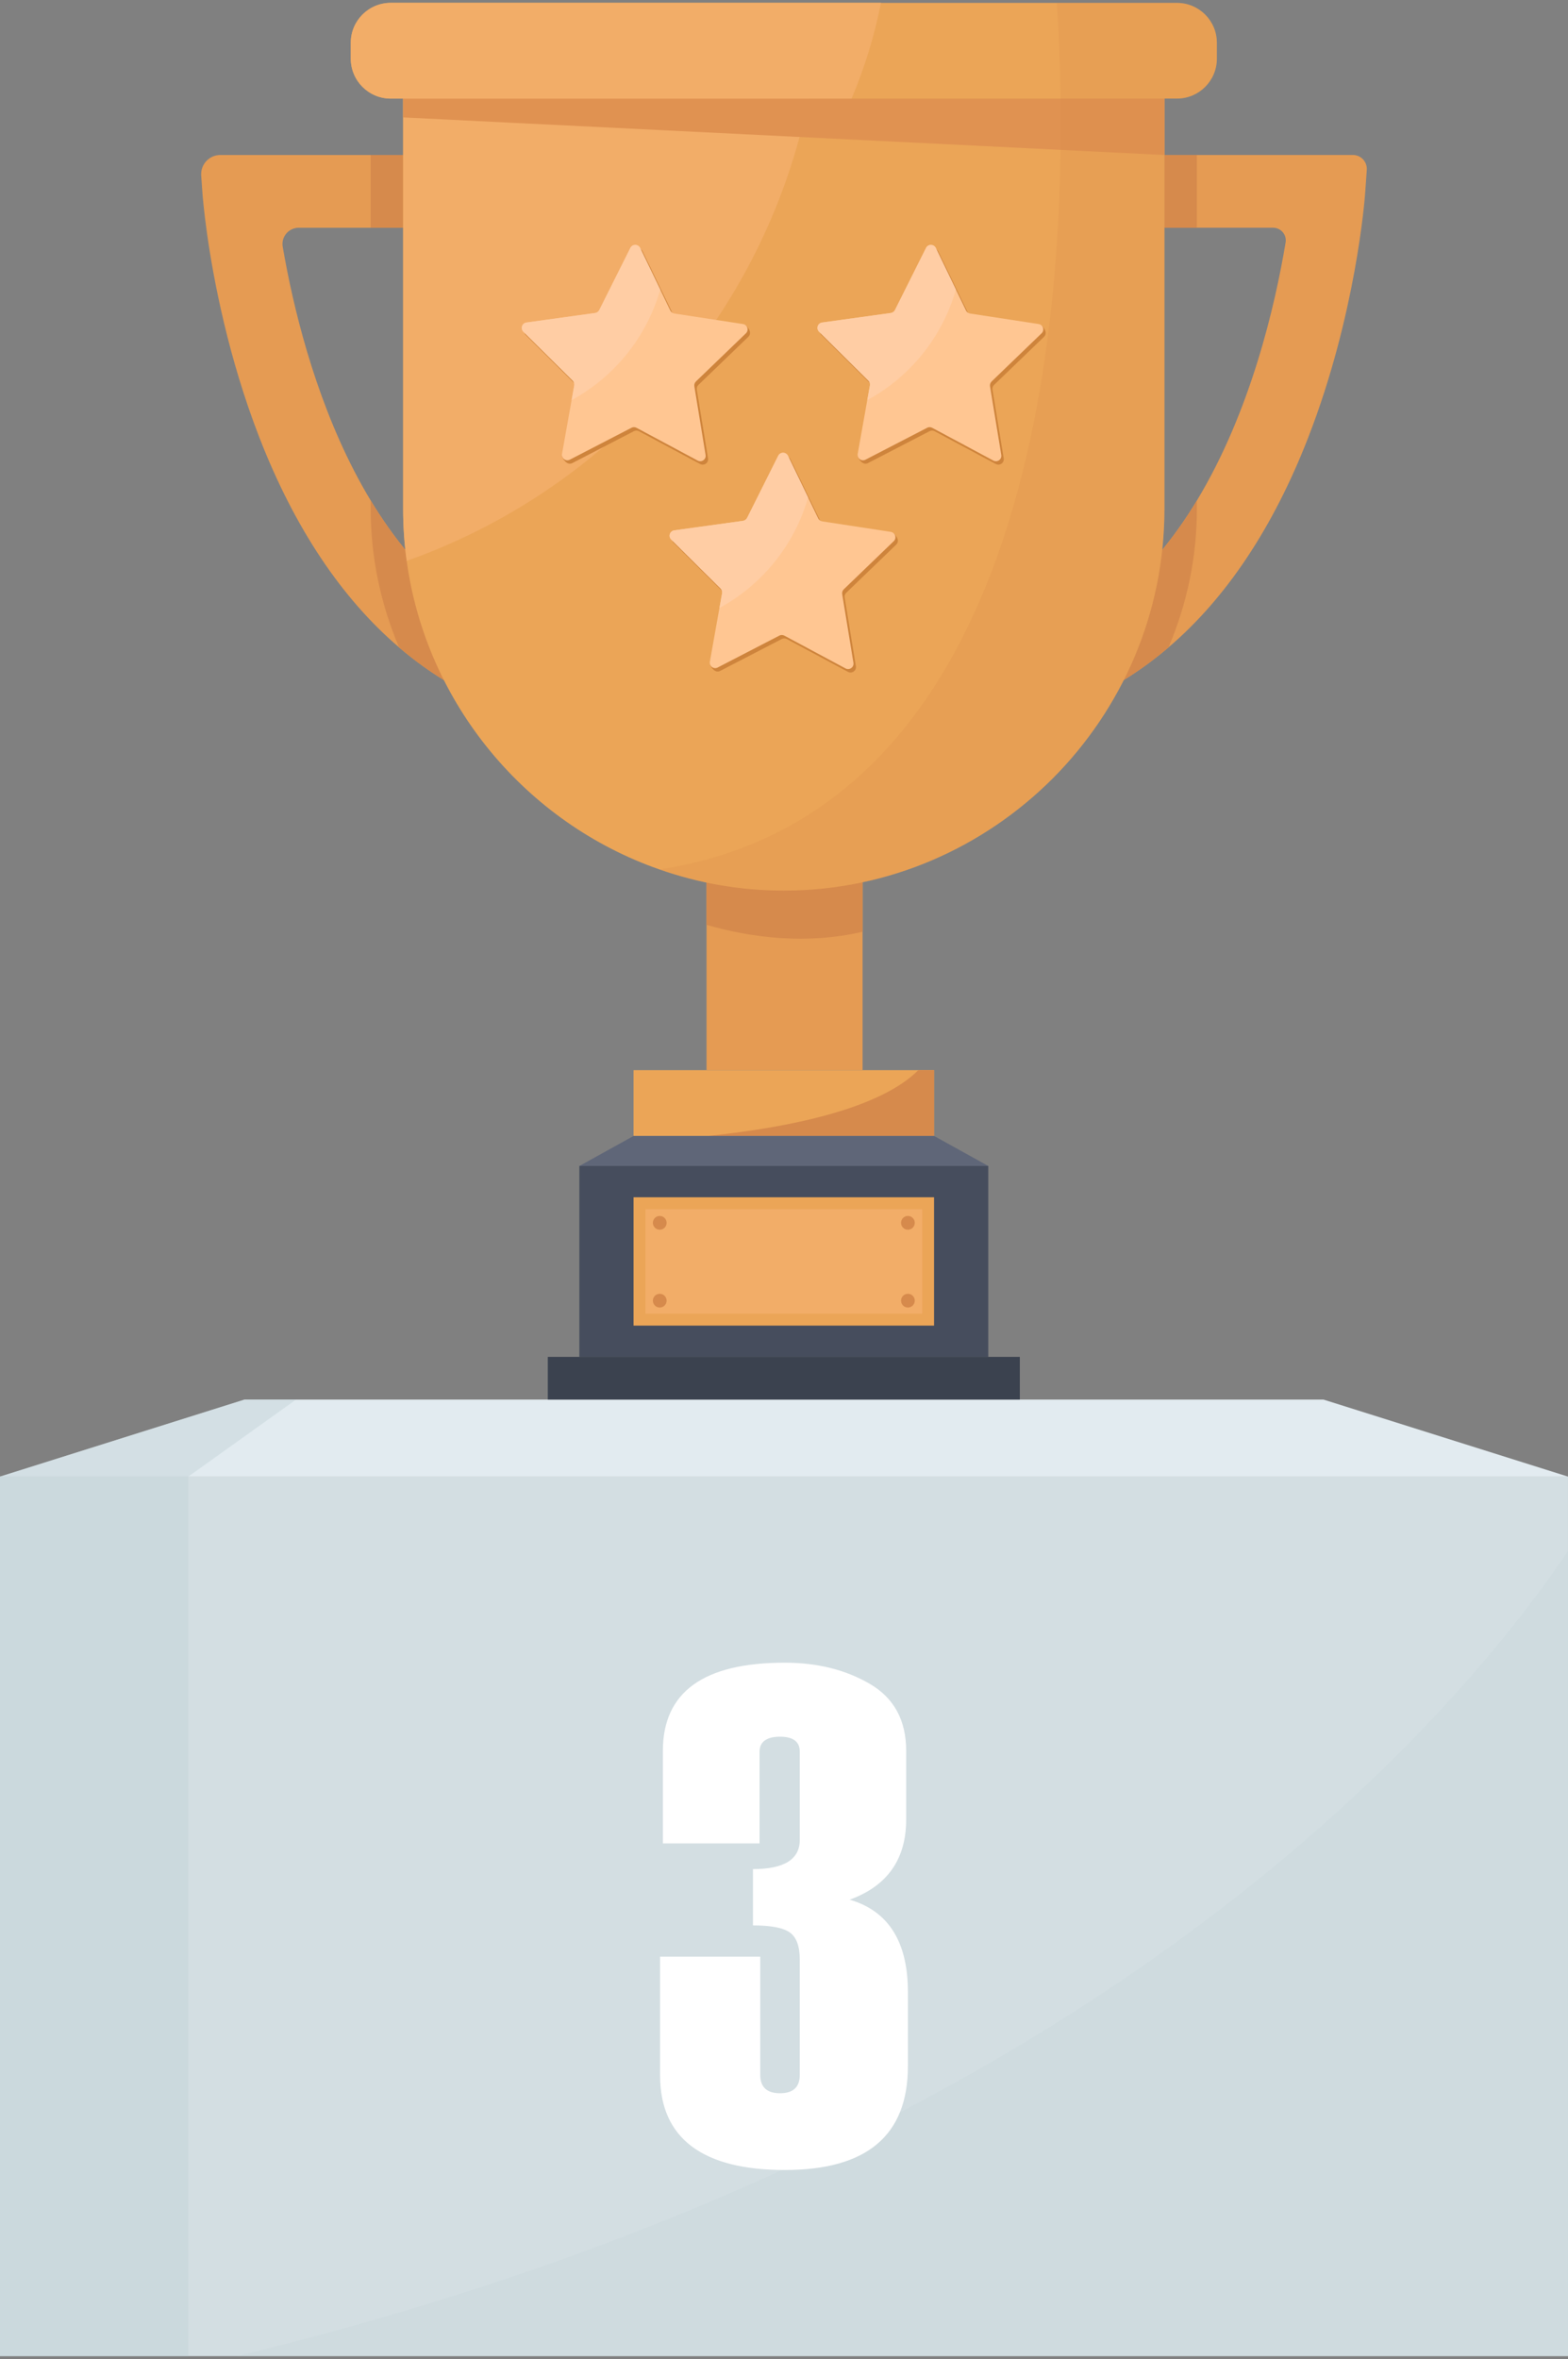 <svg width="139" height="209" viewBox="0 0 139 209" fill="none" xmlns="http://www.w3.org/2000/svg">
<rect x="0" y="0" width="139" height="209" fill="#808080" stroke="none"/>
<g clip-path="url(#clip0_2723_104)">
<path d="M138.999 130.823H0L21.672 124H117.327L138.999 130.823Z" fill="#E2EBF0"/>
<path d="M138.999 130.82H0V208.749H138.999V130.82Z" fill="#D3DEE2"/>
<g style="mix-blend-mode:multiply" opacity="0.25">
<path d="M139.001 137.408V208.744H21.012C96.525 190.427 128.726 152.645 139.001 137.408Z" fill="#C3D4D8"/>
</g>
<path d="M58.516 173.355H67.395V183.823C67.395 184.911 67.978 185.455 69.147 185.455C70.315 185.455 70.898 184.911 70.898 183.823V173.602C70.898 172.432 70.606 171.636 70.022 171.216C69.438 170.796 68.347 170.585 66.749 170.585V165.597C69.514 165.597 70.898 164.735 70.898 163.01V155.19C70.898 154.308 70.314 153.866 69.147 153.866C67.98 153.866 67.334 154.308 67.334 155.19V163.318H58.762V155.129C58.762 149.915 62.362 147.309 69.562 147.309C72.446 147.309 74.961 147.934 77.109 149.187C79.257 150.439 80.331 152.419 80.331 155.129V161.193C80.331 164.723 78.662 167.094 75.322 168.305C78.763 169.31 80.484 172.04 80.484 176.494V183.051C80.484 189.189 76.848 192.256 69.577 192.256C62.306 192.256 58.516 189.465 58.516 183.883V173.354V173.355Z" fill="white"/>
<g style="mix-blend-mode:multiply" opacity="0.5">
<path d="M16.692 130.82H0V208.749H16.692V130.82Z" fill="#C3D4D8"/>
</g>
<g style="mix-blend-mode:multiply" opacity="0.5">
<path d="M16.692 130.821L26.241 124H21.671L0 130.821H16.692Z" fill="#C3D4D8"/>
</g>
<path d="M76.466 67.736H62.633V94.81H76.466V67.736Z" fill="#E59B53"/>
<path d="M76.466 65.598V82.553C71.536 83.685 66.739 83.117 62.633 81.939V65.598H76.466Z" fill="#D68A4C"/>
<path d="M51.534 57.923L50.624 64.305C44.92 63.489 39.805 61.143 35.379 57.359C30.283 53.011 26.101 46.758 22.99 38.754C21.62 35.221 20.609 31.757 19.873 28.675C18.335 22.251 17.976 17.481 17.952 17.187L17.837 15.556C17.766 14.57 18.544 13.732 19.532 13.732H42.074V20.179H26.481C25.589 20.179 24.911 20.982 25.062 21.862C25.178 22.532 25.31 23.252 25.461 24.015C26.578 29.627 28.756 37.546 32.863 44.345C36.923 51.059 42.868 56.684 51.534 57.924V57.923Z" fill="#E59B53"/>
<path d="M121.163 15.057L121.012 17.187C120.98 17.619 120.204 27.869 115.974 38.754C112.863 46.757 108.685 53.007 103.588 57.355C99.162 61.139 94.047 63.489 88.34 64.304L87.43 57.922C96.099 56.681 102.044 51.056 106.101 44.346C110.878 36.443 113.043 27.028 113.966 21.48C114.079 20.797 113.551 20.177 112.859 20.177H96.89V13.73H119.93C120.647 13.73 121.213 14.34 121.163 15.055V15.057Z" fill="#E59B53"/>
<path d="M42.074 13.732H32.863V20.179H42.074V13.732Z" fill="#D68A4C"/>
<path d="M51.534 57.924L50.624 64.306C44.92 63.49 39.805 61.145 35.379 57.361C34.34 54.927 33.604 52.358 33.204 49.692C32.979 48.186 32.863 46.65 32.863 45.086V44.344C36.923 51.058 42.868 56.683 51.534 57.923V57.924Z" fill="#D68A4C"/>
<path d="M106.101 13.732H96.891V20.179H106.101V13.732Z" fill="#D68A4C"/>
<path d="M106.101 44.348V45.086C106.101 49.412 105.209 53.547 103.588 57.357C99.162 61.141 94.047 63.491 88.34 64.306L87.43 57.924C96.099 56.682 102.044 51.058 106.101 44.348Z" fill="#D68A4C"/>
<path d="M103.226 4.49V45.086C103.226 54.387 99.433 62.834 93.32 68.968C87.198 75.092 78.768 78.903 69.485 78.903C65.639 78.903 61.93 78.249 58.473 77.034C46.671 72.927 37.799 62.4 36.05 49.688C35.839 48.189 35.734 46.647 35.734 45.085V4.49H103.227H103.226Z" fill="#EBA557"/>
<path d="M107.873 3.792V5.196C107.873 7.149 106.292 8.734 104.333 8.734H34.638C32.679 8.734 31.098 7.149 31.098 5.196V3.792C31.098 1.839 32.679 0.256 34.638 0.256H104.333C106.292 0.256 107.873 1.84 107.873 3.793V3.792Z" fill="#EBA557"/>
<path d="M72.383 4.492C69.78 25.501 55.395 42.849 36.054 49.692C35.844 48.186 35.738 46.65 35.738 45.086V4.492H72.383Z" fill="#F2AD68"/>
<path d="M35.738 8.736V10.402L103.23 13.733V8.736H35.738Z" fill="#E09251"/>
<path d="M78.096 0.25C77.513 3.199 76.635 6.039 75.487 8.737H34.632C32.679 8.737 31.094 7.148 31.094 5.191V3.795C31.094 1.835 32.679 0.25 34.632 0.25L78.096 0.25Z" fill="#F2AD68"/>
<path d="M66.345 29.834C66.51 29.676 66.526 29.449 66.438 29.272C66.438 29.269 66.438 29.265 66.437 29.261C66.437 29.261 66.082 28.525 65.757 28.818C65.709 28.862 65.692 28.907 65.695 28.952L60.007 28.082C59.85 28.058 59.716 27.958 59.647 27.815L56.965 22.271C56.792 21.912 56.282 21.909 56.104 22.265L53.343 27.77C53.273 27.912 53.136 28.009 52.979 28.031L46.888 28.873C46.494 28.927 46.333 29.412 46.615 29.692L50.988 34.025C51.1 34.136 51.151 34.296 51.122 34.452L50.103 40.16C49.943 40.193 49.803 40.261 49.822 40.397C49.867 40.7 50.195 40.963 50.195 40.963C50.197 40.963 50.198 40.962 50.199 40.962C50.338 41.082 50.542 41.127 50.733 41.029L56.196 38.201C56.336 38.128 56.504 38.129 56.643 38.205L62.066 41.111C62.417 41.299 62.83 41.002 62.766 40.609L61.77 34.529C61.745 34.373 61.798 34.214 61.911 34.104L66.345 29.835V29.834Z" fill="#CE843C"/>
<path d="M61.693 33.8C61.58 33.91 61.527 34.069 61.553 34.226L62.549 40.305C62.614 40.699 62.201 40.995 61.849 40.807L56.425 37.902C56.286 37.827 56.119 37.825 55.979 37.9L50.517 40.725C50.163 40.911 49.751 40.607 49.822 40.215L50.671 35.45L50.904 34.15C50.933 33.993 50.882 33.832 50.77 33.723L49.661 32.623H49.659L46.397 29.39C46.114 29.108 46.275 28.626 46.67 28.572L52.761 27.729C52.916 27.706 53.052 27.608 53.124 27.469L55.882 21.961C56.061 21.607 56.571 21.61 56.746 21.968L58.339 25.264L58.529 25.655L59.427 27.514C59.494 27.654 59.631 27.755 59.786 27.779L65.865 28.708C66.26 28.769 66.413 29.255 66.125 29.53L61.692 33.799L61.693 33.8Z" fill="#FFC692"/>
<path d="M58.529 25.655C57.323 29.88 54.452 33.398 50.671 35.452L50.904 34.152C50.933 33.995 50.882 33.834 50.77 33.725L49.661 32.625H49.659L46.397 29.392C46.114 29.11 46.275 28.628 46.67 28.574L52.761 27.73C52.916 27.708 53.052 27.61 53.124 27.471L55.882 21.963C56.061 21.608 56.571 21.612 56.746 21.97L58.339 25.266L58.529 25.657V25.655Z" fill="#FFCDA4"/>
<path d="M92.555 29.834C92.72 29.676 92.736 29.449 92.648 29.272C92.648 29.269 92.648 29.265 92.647 29.261C92.647 29.261 92.291 28.525 91.967 28.818C91.919 28.862 91.902 28.907 91.905 28.952L86.217 28.082C86.06 28.058 85.926 27.958 85.857 27.815L83.175 22.271C83.002 21.912 82.492 21.909 82.313 22.265L79.553 27.77C79.482 27.912 79.346 28.009 79.19 28.031L73.099 28.873C72.705 28.927 72.544 29.412 72.826 29.692L77.198 34.025C77.311 34.136 77.362 34.296 77.333 34.452L76.314 40.16C76.154 40.193 76.014 40.261 76.034 40.397C76.078 40.7 76.406 40.963 76.406 40.963C76.407 40.963 76.409 40.962 76.41 40.962C76.549 41.082 76.753 41.127 76.944 41.029L82.407 38.201C82.547 38.128 82.715 38.129 82.854 38.205L88.277 41.111C88.627 41.299 89.041 41.002 88.977 40.609L87.981 34.529C87.956 34.373 88.009 34.214 88.122 34.104L92.556 29.835L92.555 29.834Z" fill="#CE843C"/>
<path d="M87.904 33.8C87.791 33.91 87.738 34.069 87.764 34.226L88.76 40.305C88.825 40.699 88.412 40.995 88.06 40.807L82.636 37.902C82.497 37.827 82.33 37.825 82.19 37.9L76.728 40.725C76.374 40.911 75.962 40.607 76.033 40.215L76.882 35.45L77.115 34.15C77.144 33.993 77.093 33.832 76.981 33.723L75.872 32.623H75.87L72.608 29.39C72.325 29.108 72.486 28.626 72.881 28.572L78.972 27.729C79.126 27.706 79.263 27.608 79.335 27.469L82.093 21.961C82.272 21.607 82.782 21.61 82.957 21.968L84.55 25.264L84.74 25.655L85.638 27.514C85.705 27.654 85.842 27.755 85.997 27.779L92.076 28.708C92.471 28.769 92.624 29.255 92.336 29.53L87.903 33.799L87.904 33.8Z" fill="#FFC692"/>
<path d="M84.74 25.655C83.534 29.88 80.663 33.398 76.882 35.452L77.115 34.152C77.144 33.995 77.093 33.834 76.981 33.725L75.872 32.625H75.87L72.608 29.392C72.325 29.11 72.486 28.628 72.881 28.574L78.972 27.73C79.126 27.708 79.263 27.61 79.335 27.471L82.093 21.963C82.272 21.608 82.782 21.612 82.957 21.97L84.55 25.266L84.74 25.657V25.655Z" fill="#FFCDA4"/>
<path d="M79.45 48.247C79.614 48.088 79.631 47.862 79.542 47.685C79.542 47.682 79.542 47.678 79.541 47.674C79.541 47.674 79.186 46.938 78.862 47.231C78.813 47.275 78.797 47.319 78.8 47.365L73.111 46.495C72.955 46.471 72.82 46.371 72.752 46.23L70.07 40.686C69.896 40.326 69.387 40.323 69.208 40.679L66.448 46.184C66.377 46.326 66.24 46.423 66.085 46.445L59.993 47.287C59.599 47.342 59.438 47.826 59.721 48.106L64.093 52.439C64.206 52.55 64.256 52.71 64.228 52.865L63.208 58.574C63.048 58.607 62.908 58.675 62.928 58.811C62.972 59.114 63.301 59.377 63.301 59.377C63.302 59.377 63.303 59.376 63.304 59.376C63.443 59.496 63.647 59.541 63.838 59.443L69.302 56.615C69.442 56.542 69.609 56.543 69.749 56.618L75.171 59.525C75.522 59.713 75.936 59.416 75.872 59.023L74.876 52.943C74.85 52.787 74.903 52.628 75.017 52.518L79.451 48.249L79.45 48.247Z" fill="#CE843C"/>
<path d="M74.799 52.214C74.685 52.324 74.632 52.483 74.659 52.64L75.655 58.719C75.72 59.113 75.306 59.409 74.954 59.221L69.531 56.316C69.391 56.241 69.225 56.239 69.085 56.314L63.622 59.139C63.268 59.325 62.857 59.021 62.927 58.629L63.777 53.864L64.01 52.564C64.038 52.407 63.988 52.246 63.875 52.138L62.766 51.038H62.764L59.503 47.804C59.219 47.522 59.38 47.04 59.775 46.986L65.867 46.143C66.021 46.12 66.158 46.022 66.23 45.883L68.988 40.375C69.166 40.021 69.676 40.024 69.852 40.382L71.445 43.678L71.635 44.069L72.533 45.928C72.6 46.069 72.737 46.169 72.891 46.193L78.97 47.122C79.365 47.183 79.519 47.669 79.231 47.944L74.798 52.213L74.799 52.214Z" fill="#FFC692"/>
<path d="M71.635 44.07C70.429 48.294 67.558 51.812 63.777 53.866L64.01 52.566C64.038 52.409 63.988 52.248 63.875 52.139L62.766 51.039H62.764L59.503 47.806C59.219 47.524 59.38 47.042 59.775 46.988L65.867 46.145C66.021 46.122 66.158 46.024 66.23 45.885L68.988 40.377C69.166 40.023 69.676 40.026 69.852 40.384L71.445 43.681L71.635 44.071V44.07Z" fill="#FFCDA4"/>
<path d="M82.803 94.814H56.164V100.642H82.803V94.814Z" fill="#EBA557"/>
<path d="M82.803 94.814V100.642H62.781C74.467 99.406 79.367 96.873 81.4 94.814H82.802H82.803Z" fill="#D68A4C"/>
<g style="mix-blend-mode:multiply" opacity="0.2">
<path d="M107.872 3.791V5.195C107.872 7.149 106.291 8.733 104.332 8.733H103.225V45.085C103.225 54.386 99.432 62.833 93.32 68.967C87.198 75.091 78.768 78.902 69.485 78.902C65.638 78.902 61.929 78.247 58.473 77.032C90.433 72.123 94.332 31.136 94.015 8.732C94.004 7.222 93.962 5.807 93.91 4.488C93.847 2.925 93.773 1.5 93.689 0.254H104.331C106.29 0.254 107.871 1.838 107.871 3.791H107.872Z" fill="#D68645"/>
</g>
<path d="M87.609 103.303H51.359L56.165 100.643H82.803L87.609 103.303Z" fill="#5F6678"/>
<path d="M87.608 103.303H51.359V120.217H87.608V103.303Z" fill="#464D5D"/>
<path d="M82.803 106.074H56.164V117.445H82.803V106.074Z" fill="#EBA557"/>
<path d="M81.75 116.388V107.129H57.219V116.388H81.75Z" fill="#F2AD68"/>
<path d="M59.093 108.339C59.093 108.676 58.821 108.949 58.484 108.949C58.148 108.949 57.875 108.676 57.875 108.339C57.875 108.002 58.148 107.729 58.484 107.729C58.821 107.729 59.093 108.002 59.093 108.339Z" fill="#D68A4C"/>
<path d="M81.093 108.339C81.093 108.676 80.82 108.949 80.484 108.949C80.147 108.949 79.875 108.676 79.875 108.339C79.875 108.002 80.147 107.729 80.484 107.729C80.82 107.729 81.093 108.002 81.093 108.339Z" fill="#D68A4C"/>
<path d="M59.093 115.235C59.093 115.572 58.821 115.845 58.484 115.845C58.148 115.845 57.875 115.572 57.875 115.235C57.875 114.898 58.148 114.625 58.484 114.625C58.821 114.625 59.093 114.898 59.093 115.235Z" fill="#D68A4C"/>
<path d="M81.093 115.235C81.093 115.572 80.82 115.845 80.484 115.845C80.147 115.845 79.875 115.572 79.875 115.235C79.875 114.898 80.147 114.625 80.484 114.625C80.82 114.625 81.093 114.898 81.093 115.235Z" fill="#D68A4C"/>
<path d="M90.405 120.217H48.562V124H90.405V120.217Z" fill="#3B424F"/>
</g>
<defs>
<clipPath id="clip0_2723_104">
<rect width="139" height="208.5" fill="white" transform="translate(0 0.25)"/>
</clipPath>
</defs>
</svg>
